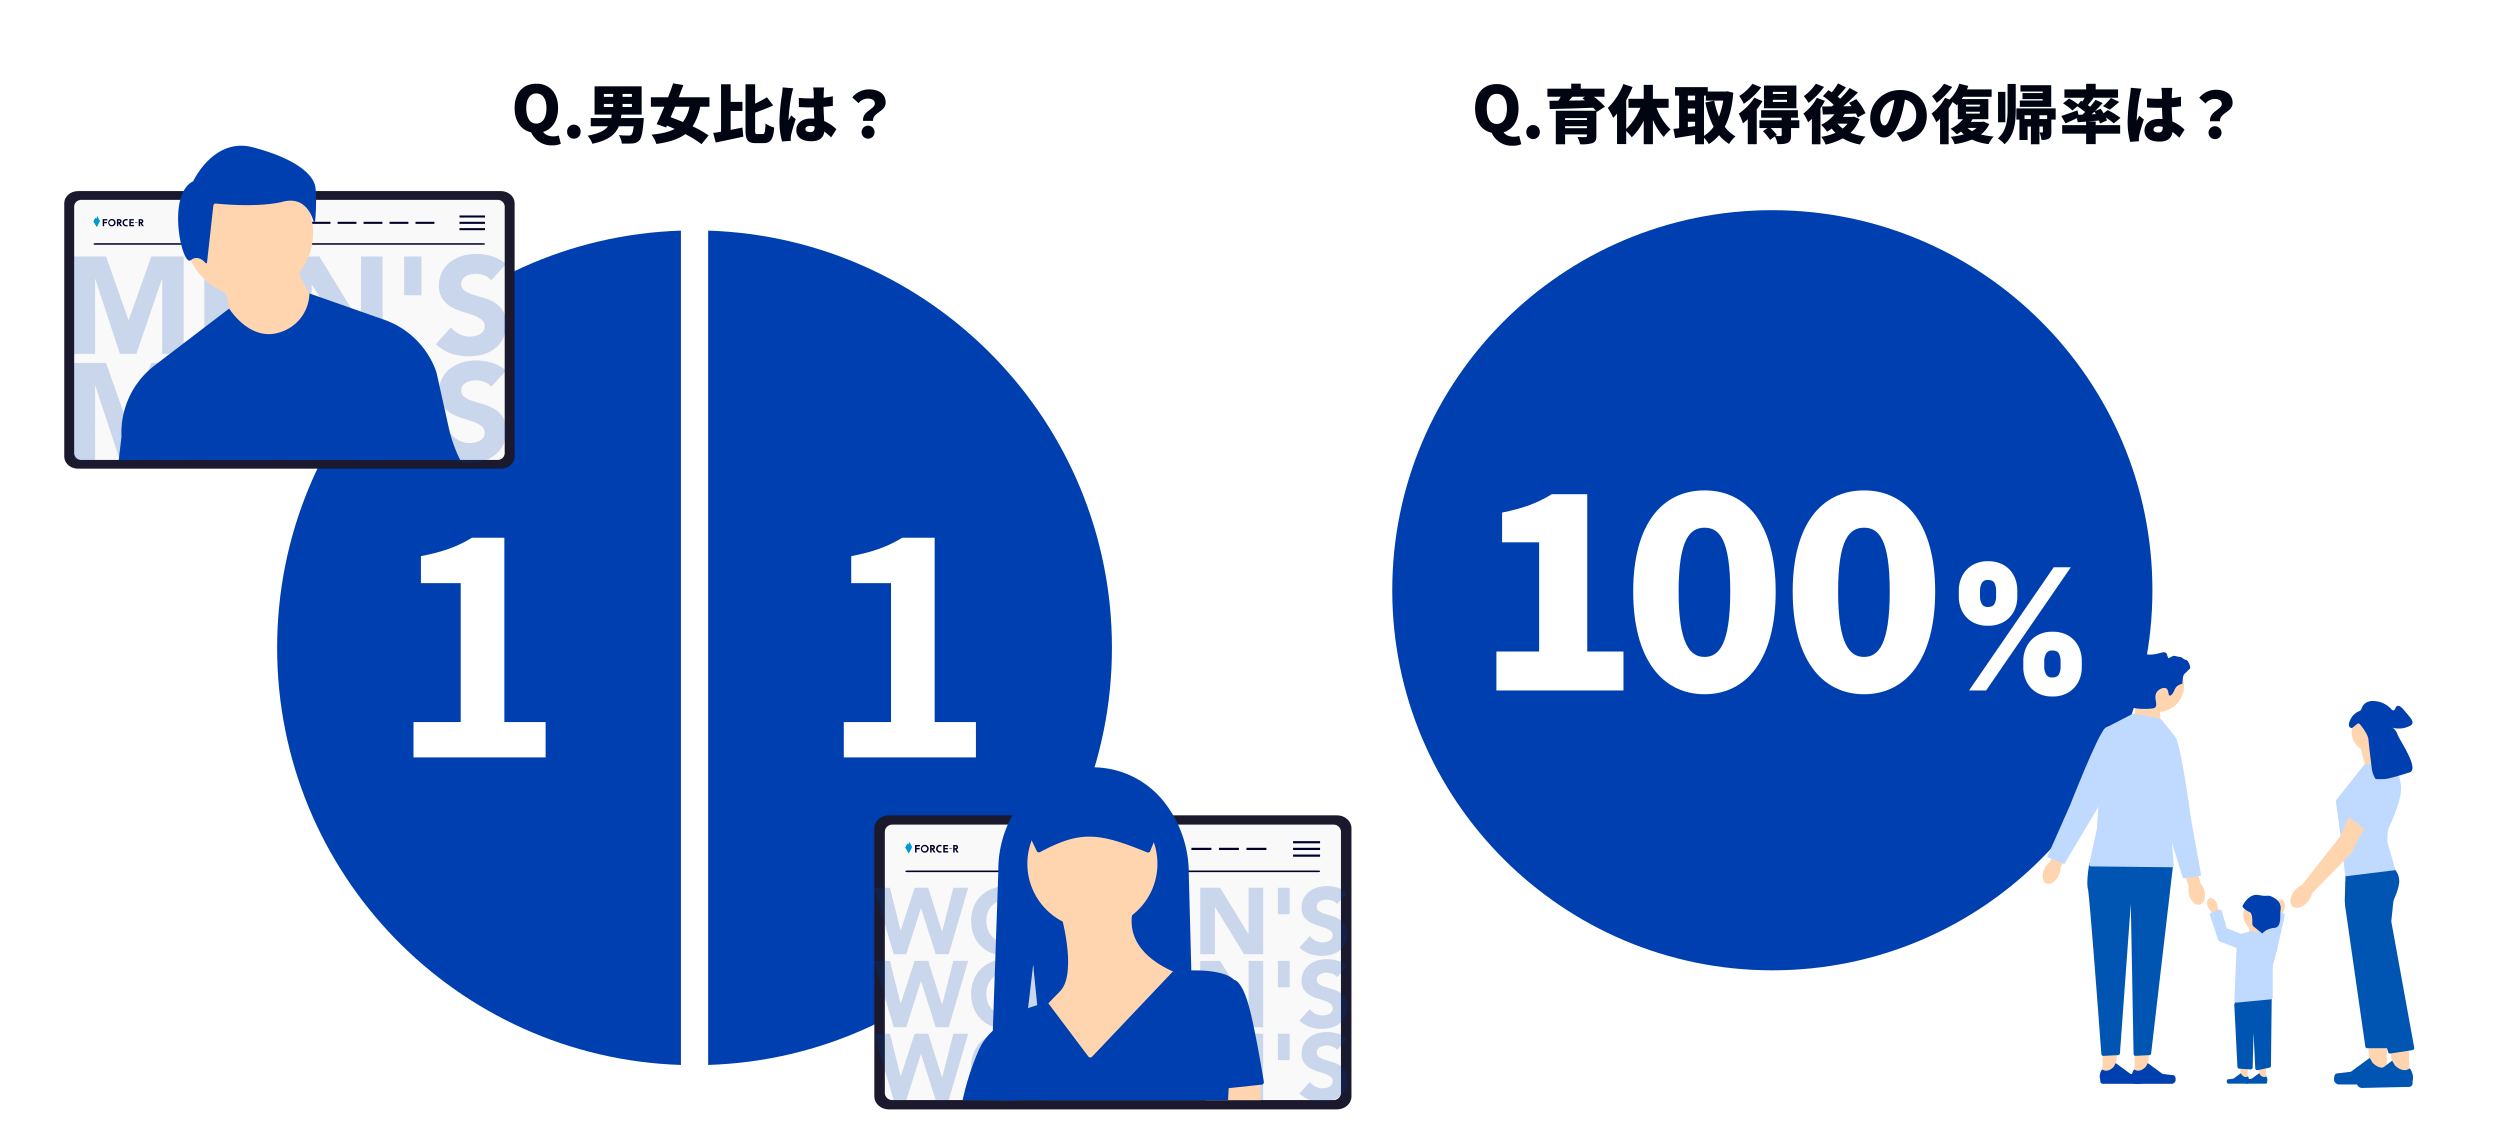 <svg xmlns="http://www.w3.org/2000/svg" xmlns:xlink="http://www.w3.org/1999/xlink" width="1290" height="590" viewBox="0 0 1290 590"><defs><clipPath id="a"><rect width="430.765" height="430.513" fill="none"/></clipPath><clipPath id="b"><rect width="191.458" height="32.004" transform="translate(0 0)" fill="none"/></clipPath><clipPath id="c"><rect width="392.241" height="392.241" fill="none"/></clipPath><clipPath id="d"><path d="M0,0H390.878V32.2H0Z" transform="translate(0 0)" fill="none"/></clipPath><clipPath id="e"><rect width="191.756" height="224.811" fill="none"/></clipPath><clipPath id="f"><rect width="246.351" height="176.514" fill="none"/></clipPath><clipPath id="h"><rect width="244.223" height="35.988" fill="none"/></clipPath><clipPath id="k"><rect width="232.389" height="166.645" fill="none"/></clipPath><clipPath id="m"><rect width="223.202" height="52.836" fill="none"/></clipPath></defs><g transform="translate(-315 -6854)"><rect width="1290" height="590" transform="translate(315 6854)" fill="#fff"/><g transform="translate(458 6973)"><g clip-path="url(#a)"><path d="M222.406,0V430.513c115.7-3.709,208.359-98.655,208.359-215.257S338.106,3.709,222.406,0" fill="#003faf"/><path d="M208.359,0C92.659,3.709,0,98.655,0,215.256S92.659,426.8,208.359,430.513Z" fill="#003faf"/><path d="M70.366,253.6H94.724V181.9H74.2V167.959c11.336-2.145,19.149-5.055,26.35-9.5h16.7V253.6h21.294v18.23H70.366Z" fill="#fff"/><path d="M292.4,253.6h24.358V181.9H296.233V167.959c11.336-2.145,19.149-5.055,26.35-9.5h16.7V253.6h21.294v18.23H292.4Z" fill="#fff"/></g></g><g transform="translate(580.542 6897)"><g clip-path="url(#b)"><path d="M8.545,25.3C3.352,24.148,0,19.645,0,12.743,0,4.723,4.536.188,11.208.188S22.415,4.757,22.415,12.743c0,6.508-2.99,10.879-7.69,12.326,1.117,1.676,3.319,2.3,5.292,2.3a8.5,8.5,0,0,0,2.76-.46l1.052,4.273a10.293,10.293,0,0,1-4.47.822A11.337,11.337,0,0,1,8.545,25.3m7.889-12.556c0-4.732-2.005-7.526-5.226-7.526S6.015,8.011,6.015,12.743c0,5.095,1.972,8.02,5.193,8.02s5.226-2.925,5.226-8.02" fill="#000511"/><path d="M27.089,24.914a3.486,3.486,0,1,1,6.968,0,3.488,3.488,0,1,1-6.968,0" fill="#000511"/><path d="M66.664,17.913s-.066,1.216-.132,1.807c-.492,5.917-1.15,8.678-2.268,9.828a5.308,5.308,0,0,1-3.648,1.479c-1.216.1-3.221.1-5.291.065a9.894,9.894,0,0,0-1.545-4.338c1.939.165,4.01.2,4.929.2a2.083,2.083,0,0,0,1.48-.361c.525-.427.953-1.808,1.249-4.438H53.78c-1.677,4.109-5.226,7.2-13.64,9.039a13.323,13.323,0,0,0-2.5-4.174c5.949-1.085,8.973-2.728,10.55-4.865H39.285V17.913H49.869c.1-.559.164-1.151.23-1.775H41.257V1.545H65.546V16.138H55.127c-.1.592-.165,1.183-.262,1.775ZM46.056,7h4.8V5.457h-4.8Zm0,5.226h4.8v-1.61h-4.8ZM60.517,5.456H55.686V7h4.831Zm0,5.16H55.686v1.61h4.831Z" fill="#000511"/><path d="M95.759,12.063a28.077,28.077,0,0,1-3.944,10.123,57.059,57.059,0,0,1,8.282,4.7l-3.648,4.5A55.236,55.236,0,0,0,88.035,26.2c-3.582,2.7-8.414,4.141-14.889,5.094a16.7,16.7,0,0,0-2.5-4.8c5.062-.526,8.94-1.348,11.931-2.958-1.315-.625-2.662-1.184-3.977-1.71l-.428.953-4.9-1.741c1.216-2.466,2.6-5.621,3.977-8.973H70.32V7.2h8.874c.953-2.465,1.841-4.93,2.6-7.2l5.258.921C86.326,2.926,85.5,5.062,84.682,7.2h15.843v4.865Zm-12.983,0c-.756,1.873-1.545,3.714-2.268,5.423,1.972.723,4.142,1.545,6.344,2.465a19.916,19.916,0,0,0,3.385-7.888Z" fill="#000511"/><path d="M111.477,24.026c2.005-.394,4.075-.822,6.08-1.216l.46,4.7c-4.864,1.085-10.155,2.17-14.231,3.024l-1.315-4.93c1.184-.164,2.564-.394,4.043-.657V.493h4.963V9.564h6.08v4.667h-6.08Zm16.5,2.169c1.085,0,1.282-1.118,1.512-5.456a14.235,14.235,0,0,0,4.47,2.071c-.46,5.751-1.709,8.052-5.489,8.052h-3.976c-4.175,0-5.358-1.578-5.358-6.869V.493H124.1v9.991a63.664,63.664,0,0,0,6.08-3.287l3.254,4.207c-2.925,1.348-6.277,2.63-9.334,3.715v8.907c0,1.939.1,2.169,1.183,2.169Z" fill="#000511"/><path d="M142.906,5.916a93.125,93.125,0,0,0-1.545,12.424,6.222,6.222,0,0,0,.032.755c.395-.953.822-1.577,1.249-2.563l2.4,1.939c-.986,2.958-1.971,6.278-2.366,8.184a9.994,9.994,0,0,0-.2,1.545c0,.361,0,.953.033,1.479l-4.5.329a38.291,38.291,0,0,1-1.347-10.551,101.806,101.806,0,0,1,1.281-13.64c.132-.986.329-2.5.362-3.714l5.488.46a32.027,32.027,0,0,0-.886,3.353m16.631-1.578c-.034.625-.067,1.709-.1,3.089a48.192,48.192,0,0,0,4.766-.755v4.962c-1.48.2-3.09.4-4.8.494.065,3.024.23,5.357.329,7.329a20.861,20.861,0,0,1,6.31,4.24l-2.7,4.174a44.019,44.019,0,0,0-3.518-2.991c-.426,3.09-2.464,5-6.77,5-4.634,0-7.69-1.972-7.69-5.686,0-3.681,3.023-6.048,7.625-6.048.558,0,1.117.034,1.643.066-.1-1.742-.2-3.747-.23-5.817-.624.033-1.249.033-1.841.033-1.972,0-3.944-.066-5.883-.2l-.033-4.733a57.1,57.1,0,0,0,5.884.3c.624,0,1.215,0,1.84-.032-.033-1.545-.033-2.762-.066-3.353a15.969,15.969,0,0,0-.263-2.268h5.687a21.556,21.556,0,0,0-.2,2.2M152.6,25.176c1.578,0,2.2-.854,2.2-2.662v-.23a8.28,8.28,0,0,0-2.2-.3c-1.545,0-2.563.592-2.563,1.644,0,1.149,1.15,1.544,2.563,1.544" fill="#000511"/><path d="M185.871,10.485c0-1.808-1.545-2.629-3.714-2.629a6.263,6.263,0,0,0-4.7,2.366l-3.221-2.958a11.11,11.11,0,0,1,8.612-4.141c4.831,0,8.611,2.136,8.611,6.836,0,4.733-6.8,5.062-6.508,9.4h-5.128c-.525-5,6.048-5.982,6.048-8.874m-6.836,14.659a3.353,3.353,0,0,1,6.705,0,3.353,3.353,0,1,1-6.705,0" fill="#000511"/></g></g><g transform="translate(1033.403 6962.448)"><g clip-path="url(#c)"><path d="M392.241,196.121c0,108.314-87.806,196.12-196.12,196.12S0,304.435,0,196.121,87.806,0,196.121,0s196.12,87.806,196.12,196.12" transform="translate(0 0)" fill="#003faf"/><path d="M59.023,242.131h22.04V185.774H61.953V170.429c11.16-2.232,18.413-5.022,25.667-9.485h18.274v81.187h18.693v20.088H59.023Z" transform="translate(-5.278 -14.393)" fill="#fff"/><path d="M136.54,210.971c0-34.6,14.787-52.172,36.827-52.172,21.9,0,36.688,17.716,36.688,52.172,0,34.6-14.787,53.009-36.688,53.009-22.04,0-36.827-18.414-36.827-53.009m50.079,0c0-27.342-5.86-32.922-13.252-32.922s-13.392,5.58-13.392,32.922,6,33.758,13.392,33.758,13.252-6.417,13.252-33.758" transform="translate(-12.211 -14.201)" fill="#fff"/><path d="M226.924,210.971c0-34.6,14.787-52.172,36.827-52.172,21.9,0,36.688,17.716,36.688,52.172,0,34.6-14.787,53.009-36.688,53.009-22.04,0-36.827-18.414-36.827-53.009m50.079,0c0-27.342-5.859-32.922-13.252-32.922s-13.392,5.58-13.392,32.922,6,33.758,13.392,33.758S277,238.312,277,210.971" transform="translate(-20.294 -14.201)" fill="#fff"/><path d="M321.065,217.319v-3.352a15.962,15.962,0,0,1,1.785-7.511,13.79,13.79,0,0,1,5.137-5.463,15.246,15.246,0,0,1,8.1-2.049,15.707,15.707,0,0,1,8.3,2.049,13.433,13.433,0,0,1,5.106,5.463,16.31,16.31,0,0,1,1.739,7.511v3.352a16.016,16.016,0,0,1-1.754,7.48,13.352,13.352,0,0,1-5.137,5.4,15.856,15.856,0,0,1-8.257,2.018,15.5,15.5,0,0,1-8.225-2.049,13.411,13.411,0,0,1-5.076-5.432,16.123,16.123,0,0,1-1.722-7.418m5.277,48.3,43.7-63.569h8.814l-43.7,63.569Zm5.649-51.649v3.352a7.57,7.57,0,0,0,.869,3.538,3.3,3.3,0,0,0,3.228,1.676q2.576,0,3.4-1.676a7.927,7.927,0,0,0,.822-3.538v-3.352a8.757,8.757,0,0,0-.776-3.6q-.776-1.739-3.446-1.738a3.241,3.241,0,0,0-3.274,1.785,8.437,8.437,0,0,0-.822,3.554M354.339,253.7v-3.353a16.065,16.065,0,0,1,1.754-7.449A13.79,13.79,0,0,1,361.2,237.4a15.2,15.2,0,0,1,8.163-2.079,15.706,15.706,0,0,1,8.3,2.048,13.427,13.427,0,0,1,5.106,5.463,16.309,16.309,0,0,1,1.739,7.511V253.7a16.076,16.076,0,0,1-1.754,7.449,13.715,13.715,0,0,1-5.137,5.493,15.477,15.477,0,0,1-8.256,2.081,15.31,15.31,0,0,1-8.225-2.081,13.554,13.554,0,0,1-5.076-5.493,16.3,16.3,0,0,1-1.723-7.449m10.8-3.353V253.7a7.56,7.56,0,0,0,.885,3.492,3.4,3.4,0,0,0,3.336,1.722q2.575,0,3.4-1.676a7.915,7.915,0,0,0,.822-3.538v-3.353a8.759,8.759,0,0,0-.775-3.6q-.776-1.739-3.446-1.738a3.389,3.389,0,0,0-3.336,1.738,7.832,7.832,0,0,0-.885,3.6" transform="translate(-28.713 -17.792)" fill="#fff"/></g></g><g transform="translate(1076.146 6897)"><g clip-path="url(#d)"><path d="M8.546,25.5C3.353,24.346,0,19.843,0,12.941,0,4.921,4.537.386,11.208.386S22.416,4.955,22.416,12.941c0,6.508-2.991,10.879-7.691,12.326,1.118,1.676,3.32,2.3,5.292,2.3a8.5,8.5,0,0,0,2.761-.46L23.83,31.38a10.3,10.3,0,0,1-4.47.822A11.337,11.337,0,0,1,8.546,25.5m7.889-12.556c0-4.732-2.006-7.526-5.227-7.526S6.015,8.209,6.015,12.941c0,5.095,1.973,8.02,5.193,8.02s5.227-2.925,5.227-8.02" fill="#000511"/><path d="M26.432,25.111a3.486,3.486,0,1,1,6.968,0,3.488,3.488,0,1,1-6.968,0" fill="#000511"/><path d="M62.785,14.724l-.2-.263V27.148c0,2.136-.526,3.123-2.071,3.714a19.956,19.956,0,0,1-6.31.592,15.941,15.941,0,0,0-1.413-3.78c1.413.1,3.648.1,4.141.066.591,0,.788-.165.788-.625V26.36H46.45v5.094h-4.8V14.132H62.325c-.4-.492-.888-.985-1.413-1.544-8.118.329-16.664.559-22.416.69l-.131-4.272,4.6-.034c.427-.69.822-1.38,1.216-2.07H37.313V2.76H49.6V.164h4.931v2.6H66.762V6.9H61.306a41.478,41.478,0,0,1,5.719,5.16ZM46.45,18.931H57.723v-.986H46.45Zm11.273,3.188H46.45v1.019H57.723ZM50.2,6.9c-.559.69-1.15,1.347-1.709,2,2.629-.033,5.423-.066,8.217-.132-.46-.361-.92-.723-1.348-1.052L56.738,6.9Z" fill="#000511"/><path d="M93.623,12.621a29.781,29.781,0,0,0,7.3,11.208,16.532,16.532,0,0,0-3.55,3.845,30.711,30.711,0,0,1-5.62-8.808V31.421H87.017V19.293a32.809,32.809,0,0,1-6.147,8.546,23.365,23.365,0,0,0-2.892-3.221v6.737H73.245V15.612a26.608,26.608,0,0,1-2.005,2.2,35.506,35.506,0,0,0-2.761-5.127A33.547,33.547,0,0,0,76.5.361l4.766,1.545a53.7,53.7,0,0,1-3.287,6.8V23.533a31.421,31.421,0,0,0,7.33-10.912H79.129V7.987h7.888V.788H91.75v7.2h8.118v4.634Z" fill="#000511"/><path d="M133.236,4.865c-.592,7.3-2.038,13.048-4.4,17.551a17.577,17.577,0,0,0,5.521,4.93,18.1,18.1,0,0,0-3.287,3.944,21.352,21.352,0,0,1-5.16-4.536,22.389,22.389,0,0,1-5.324,4.6,19.972,19.972,0,0,0-2.465-3.287v3.386h-4.6V26.59c-3.615.625-7.329,1.183-10.287,1.677l-.887-4.767c.887-.1,1.873-.2,2.924-.328V6.344h-2.1v-4.4h16.894v2.3h9.236l.821-.131ZM109.8,8.776h3.714V6.344H109.8Zm0,6.836h3.714v-2.6H109.8Zm3.713,6.508V19.853H109.8v2.76Zm4.6,4.963a17.118,17.118,0,0,0,4.963-4.667,48.158,48.158,0,0,1-4.24-12.555l4.568-.888a40.2,40.2,0,0,0,2.433,8.25,40.436,40.436,0,0,0,2.2-8.315H119.07V6.344h-.953Z" fill="#000511"/><path d="M148.3,9.2a41.046,41.046,0,0,1-2.958,4.207V31.421H140.7V18.5a28.3,28.3,0,0,1-2.465,2.136,33.908,33.908,0,0,0-2.169-4.995,30.9,30.9,0,0,0,8.052-8.217Zm-.657-7.131a36.882,36.882,0,0,1-9.006,8.512A31.607,31.607,0,0,0,136.3,6.508,23.741,23.741,0,0,0,143.1.23Zm19.654,21h-4.273v3.779c0,2.071-.361,3.189-1.775,3.846-1.38.657-3.057.69-5.192.69a16.506,16.506,0,0,0-1.348-4.01l-2.531,1.775a27.66,27.66,0,0,0-3.649-4.47l2.4-1.61h-4.207v-4.01h11.47V17.748H147.606V13.87h18.965v3.878h-3.55v1.315h4.273Zm-1.512-10.189H149.053V1.118h16.729Zm-7.593,10.189H152.5a27.8,27.8,0,0,1,3.221,3.582l-.723.526c1.019.033,2.234.033,2.6.033.461-.033.591-.132.591-.493ZM160.95,4.4h-7.3V5.456h7.3Zm0,4.109h-7.3V9.6h7.3Z" fill="#000511"/><path d="M180.514,9.038a39.246,39.246,0,0,1-2.3,3.846v18.57h-4.435V18.307a23.686,23.686,0,0,1-1.94,1.775,32.009,32.009,0,0,0-2.431-4.5,24.718,24.718,0,0,0,6.933-8.086Zm-.461-7.165A41.924,41.924,0,0,1,172.1,10.09a36.973,36.973,0,0,0-2.465-3.484A26.6,26.6,0,0,0,175.846.2Zm18.34,16.565a18.026,18.026,0,0,1-4.7,7.1,31.932,31.932,0,0,0,7.758,1.939,18.031,18.031,0,0,0-2.827,4.076,26.176,26.176,0,0,1-8.873-3.156,32.579,32.579,0,0,1-8.875,3.221,15.487,15.487,0,0,0-2.235-4.01,28.645,28.645,0,0,0,7.3-2.1A20.565,20.565,0,0,1,184,23.336a21.838,21.838,0,0,1-2.367,1.61,25.552,25.552,0,0,0-3.056-3.55,19.631,19.631,0,0,0,6.869-5.456l-6.015.165-.362-4.175c1.478,0,3.155,0,5.028-.032.328-.263.625-.526.953-.822a35.556,35.556,0,0,0-5.554-4.47l2.827-3.09c.558.33,1.149.724,1.742,1.118A32.856,32.856,0,0,0,187.286,0l4.107,2.136c-1.414,1.644-2.957,3.385-4.273,4.733a14.211,14.211,0,0,1,1.25,1.085A52.238,52.238,0,0,0,193.3,2.4l4.241,2.334c-2.3,2.366-4.964,4.9-7.561,7.1l4.24-.033c-.427-.591-.821-1.15-1.248-1.676l3.681-2.005a29.514,29.514,0,0,1,4.8,7.264l-4.01,2.235a13.241,13.241,0,0,0-.921-2.038l-5.752.2a15.088,15.088,0,0,1-.985,1.545h4.9l.756-.164Zm-11.372,2.367a14.022,14.022,0,0,0,2.663,2.531,14.192,14.192,0,0,0,2.53-2.531Z" fill="#000511"/><path d="M220.456,30.14l-3.024-4.733a24.914,24.914,0,0,0,3.22-.592c4.175-1.019,6.97-3.944,6.97-8.282,0-4.24-2.073-7.264-5.851-8.151a65.763,65.763,0,0,1-1.94,8.578c-1.94,6.574-4.9,10.978-8.776,10.978-4.075,0-7.164-4.4-7.164-10.025,0-7.822,6.737-14.461,15.513-14.461,8.381,0,13.673,5.784,13.673,13.245,0,6.935-4.076,12-12.621,13.443m-9.268-8.414c1.313,0,2.3-2,3.483-5.818a48.619,48.619,0,0,0,1.677-7.4,9.8,9.8,0,0,0-7.3,8.874c0,2.86.987,4.339,2.137,4.339" fill="#000511"/><path d="M265.327,21.068a14.97,14.97,0,0,1-4.339,5.324,40.916,40.916,0,0,0,6.607,1.052,16.764,16.764,0,0,0-2.662,3.911,28.175,28.175,0,0,1-8.545-2.333,37.894,37.894,0,0,1-8.941,2.366,14.6,14.6,0,0,0-2.005-3.813,36.626,36.626,0,0,0,6.739-1.249,15.058,15.058,0,0,1-1.447-1.445,24.625,24.625,0,0,1-2.136,1.445,30.868,30.868,0,0,0-3.254-2.892,19.033,19.033,0,0,0,6.409-4.93h-2.662V10.715c-.2.2-.361.394-.559.591a22.361,22.361,0,0,0-2.2-1.643,36.877,36.877,0,0,1-1.972,3.22V31.454h-4.437V18.307a23.839,23.839,0,0,1-1.939,1.775,31.915,31.915,0,0,0-2.432-4.5,24.733,24.733,0,0,0,6.934-8.086l2.3.855A18.533,18.533,0,0,0,249.814.2l4.668,1.117c-.2.592-.428,1.216-.691,1.808h12.752V6.935H251.852c-.231.394-.494.788-.756,1.183h13.738V18.5h-8.118c-.3.46-.592.92-.953,1.38h5.949l.756-.164ZM246.2,1.873a41.928,41.928,0,0,1-7.954,8.217,36.79,36.79,0,0,0-2.465-3.484A26.6,26.6,0,0,0,241.991.2Zm7.1,10.091h7.132v-.953H253.3Zm0,3.647h7.132v-.953H253.3Zm.789,7.4a12.265,12.265,0,0,0,2.333,1.643,12.538,12.538,0,0,0,2.367-1.643Z" fill="#000511"/><path d="M274.768.3h4.207V13.443c0,6.639-.624,13.377-5.785,17.978a16.884,16.884,0,0,0-3.451-3.024c4.5-3.911,5.029-9.367,5.029-14.954Zm-1.151,19.786h-3.779V4.4h3.779ZM299.583,18.7h-2.235v6.41c0,1.741-.2,2.793-1.283,3.418a7.169,7.169,0,0,1-3.812.657,14.161,14.161,0,0,0-1.019-3.845c.526.032,1.184.032,1.413.032s.33-.1.33-.361V22.284H291.2v9.17h-4.4v-9.17h-1.709v6.968h-4.207V18.7H279.3V12.917h20.279Zm-2.3-6.54h-16.2V8.874h11.8V8.151H282.459V5.029h10.419V4.24H281.407V.953h15.875ZM286.8,16.467h-3.286v1.972H286.8Zm8.382,0H291.2v1.972h3.978Z" fill="#000511"/><path d="M320.231,21.561h12.621v4.4H320.231v5.423H315.3V25.966H302.943v-4.4H315.3V19.754l-4.371.328-.362-2.136c-2.005.986-4.109,1.939-5.883,2.728l-2.236-3.845c2.1-.625,5.292-1.775,8.349-2.893l.559,2.3,2.038-.066c.46-.427.92-.887,1.413-1.38-1.216-.954-2.761-2.071-4.043-2.925L308.2,14a27.593,27.593,0,0,0-4.831-3.649l3.156-2.53a33.1,33.1,0,0,1,4.633,3.024l1.512-1.874.691.427c.427-.657.789-1.314,1.15-1.971H304.093V3.123H315.3V.23h4.93V3.123h11.537V7.429H318.555l.559.2c-.987,1.249-2.005,2.532-2.925,3.616.426.263.788.559,1.15.822a44.776,44.776,0,0,0,2.793-3.55l3.682,1.644c-1.216,1.38-2.564,2.793-3.945,4.173l2.926-1.215c.492.722,1.052,1.511,1.512,2.333l2.136-1.676a44.222,44.222,0,0,1,6.574,4.076l-3.451,2.826a28.593,28.593,0,0,0-4.076-2.991,12.183,12.183,0,0,1,.559,1.479l-3.583,1.578a14.546,14.546,0,0,0-.526-1.545c-2.005.164-4.01.329-5.916.493h4.207Zm.066-5.686a10.971,10.971,0,0,0-.756-1.216c-.461.427-.921.888-1.381,1.315Zm3.714-4.108a27.069,27.069,0,0,0,4.043-4.207l4.306,2a54.282,54.282,0,0,1-4.866,4.01Z" fill="#000511"/><path d="M342.949,6.114a93.487,93.487,0,0,0-1.543,12.424,6.228,6.228,0,0,0,.032.755c.4-.953.822-1.577,1.249-2.563l2.4,1.939c-.986,2.958-1.971,6.278-2.366,8.184a10,10,0,0,0-.2,1.545c0,.361,0,.953.033,1.479l-4.5.329a38.291,38.291,0,0,1-1.347-10.551,101.806,101.806,0,0,1,1.281-13.64c.131-.986.329-2.5.362-3.714l5.488.46a32.563,32.563,0,0,0-.888,3.353m16.633-1.578c-.034.625-.068,1.709-.1,3.089a48.238,48.238,0,0,0,4.766-.755v4.962c-1.481.2-3.09.4-4.8.494.065,3.024.231,5.357.328,7.329a20.823,20.823,0,0,1,6.31,4.24l-2.694,4.174a43.843,43.843,0,0,0-3.517-2.991c-.427,3.09-2.465,5-6.771,5-4.634,0-7.69-1.972-7.69-5.686,0-3.681,3.024-6.048,7.625-6.048.559,0,1.118.034,1.644.066-.1-1.742-.2-3.747-.23-5.817-.625.033-1.25.033-1.841.033-1.972,0-3.944-.066-5.883-.2L346.7,7.691a57.1,57.1,0,0,0,5.884.3c.623,0,1.215,0,1.84-.032-.033-1.545-.033-2.762-.066-3.353a15.971,15.971,0,0,0-.263-2.268h5.685a21.862,21.862,0,0,0-.2,2.2m-6.936,20.838c1.578,0,2.2-.854,2.2-2.662v-.23a8.279,8.279,0,0,0-2.2-.3c-1.546,0-2.563.592-2.563,1.644,0,1.149,1.15,1.544,2.563,1.544" fill="#000511"/><path d="M385.29,10.682c0-1.808-1.545-2.629-3.714-2.629a6.263,6.263,0,0,0-4.7,2.366l-3.221-2.958a11.112,11.112,0,0,1,8.612-4.141c4.831,0,8.611,2.136,8.611,6.836,0,4.733-6.8,5.062-6.508,9.4h-5.128c-.525-5,6.048-5.982,6.048-8.874m-6.836,14.659a3.353,3.353,0,0,1,6.7,0,3.352,3.352,0,1,1-6.7,0" fill="#000511"/></g></g><g transform="translate(1369 7190.568)"><path d="M105.789,220.748h-3.1l-1.475-11.964h4.578Z" fill="#ffd5b0"/><g clip-path="url(#e)"><path d="M95.163,220.677h0a2.656,2.656,0,0,0-.148.877,1.053,1.053,0,0,0,1.053,1.052h9.6a.717.717,0,0,0,.718-.718v-.4a3.066,3.066,0,0,0-.5-2.683s-1.216,1.16-3.032-.657l-.536-.97-3.878,2.836-2.15.265C95.822,220.336,95.4,220.27,95.163,220.677Z" fill="#0055b2"/><path d="M115.242,220.748h-3.1l-1.475-11.964h4.578Z" fill="#ffd5b0"/><path d="M104.615,220.677h0a2.656,2.656,0,0,0-.148.877,1.053,1.053,0,0,0,1.053,1.052h9.605a.717.717,0,0,0,.718-.718v-.4a3.066,3.066,0,0,0-.5-2.683s-1.216,1.16-3.032-.657l-.536-.97-3.878,2.836-2.15.265C105.274,220.336,104.857,220.27,104.615,220.677Z" fill="#0055b2"/><path d="M102.206,169.084,98.9,181.9l1.609,32.012a1,1,0,0,0,.932.947l5.871.393a1,1,0,0,0,1.066-.973l.447-17.9.888,18.327a1,1,0,0,0,1.2.93l6.1-1.269a1,1,0,0,0,.8-.968l.464-42.086Z" fill="#0055b2"/><path d="M120.087,131.03c.391-2.12,1.8-3.637,3.151-3.388s2.126,2.169,1.735,4.29a5.39,5.39,0,0,1-1.009,2.339l-1.77,8.964-4.188-.921,2.189-8.738a5.39,5.39,0,0,1-.108-2.546" fill="#ffd5b0"/><path d="M109.629,163.492a.992.992,0,0,0,.428,1.137c1.621.995,5.843,3.263,7.3.923,1.61-2.583,6.482-24.621,7.585-29.673a.994.994,0,0,0-.822-1.194l-4.678-.737a1,1,0,0,0-1.113.7Z" fill="#c0daff"/><path d="M117.33,146.4l-5.671-8.507-5.672,2.363,1.418,7.562Z" fill="#ffd5b0"/><path d="M115.4,144.438l-7.979-.38a2.978,2.978,0,0,0-.967.112l-4.057,1.159a3,3,0,0,0-2.174,2.763l-1.283,31.663a1,1,0,0,0,1.094,1.036l17.8-1.7a1,1,0,0,0,.906-1V161.006a3,3,0,0,1,.126-.863l2.286-7.61a3,3,0,0,0-.432-2.606l-3.025-4.236a3,3,0,0,0-2.3-1.253" fill="#c0daff"/><path d="M48.473,17.023,47.4,33.644,60.933,36.75,59.99,23.311Z" fill="#ffd5b0"/><path d="M30.9,219.018H37l2.9-23.534h-9Z" fill="#ffd5b0"/><path d="M51.805,218.879h0a5.24,5.24,0,0,1,.29,1.725,2.071,2.071,0,0,1-2.071,2.071H31.129a1.413,1.413,0,0,1-1.413-1.413v-.787a6.037,6.037,0,0,1,.99-5.278s2.391,2.281,5.966-1.293l1.054-1.909,7.629,5.58,4.229.52C50.509,218.209,51.329,218.078,51.805,218.879Z" fill="#003faf"/><path d="M47.443,219.018h6.1l2.9-23.534H47.442Z" fill="#ffd5b0"/><path d="M68.347,218.879h0a5.24,5.24,0,0,1,.29,1.725,2.071,2.071,0,0,1-2.071,2.071h-18.9a1.413,1.413,0,0,1-1.413-1.413v-.787a6.037,6.037,0,0,1,.99-5.278s2.391,2.281,5.966-1.293l1.054-1.909,7.629,5.58,4.229.52C67.051,218.209,67.871,218.078,68.347,218.879Z" fill="#003faf"/><path d="M24.134,108.734s-1.727,9.536-.782,13.317c.885,3.539,6.26,76.031,6.944,85.291a1,1,0,0,0,1.047.921l7.594-.379a1,1,0,0,0,.947-.927l5.608-77.1,1.439,77.42a1,1,0,0,0,1.053.98l7.063-.373a1,1,0,0,0,.94-.883l11.245-96.522Z" fill="#0055b2"/><path d="M75.53,125.028c.894,3.426,3.386,5.741,5.566,5.172s3.222-3.807,2.327-7.234a8.851,8.851,0,0,0-1.932-3.711l-3.97-14.467L70.772,106.8l4.63,14.048a8.865,8.865,0,0,0,.128,4.184" fill="#ffd5b0"/><path d="M59.469,3.806a13.5,13.5,0,1,0,13.5,13.505,13.505,13.505,0,0,0-13.5-13.505" fill="#ffd5b0"/><path d="M60.016,34.172,47.938,31.756a3,3,0,0,0-1.962.275L32.823,38.807a3,3,0,0,0-1.62,2.474L28.019,90.873a2.968,2.968,0,0,1-.064.451l-3.941,17.954a1,1,0,0,0,.966,1.214l41.637.448a1,1,0,0,0,1.008-1.073l-1.8-24.7a3.157,3.157,0,0,1,0-.424l2.741-39.739a3,3,0,0,0-.65-2.081L61.77,35.24a2.994,2.994,0,0,0-1.754-1.068" fill="#c0daff"/><path d="M58.219,42.017s7.562-2.363,10.4,1.891,8.034,42.536,8.034,42.536l5.2,28.83L72.4,116.691,56.8,66.121l1.418-24.1" fill="#c0daff"/><path d="M.939,111.7c-1.541,3.187-1.145,6.566.884,7.546s4.921-.809,6.463-4a8.846,8.846,0,0,0,.934-4.078L15.578,97.58,9.139,94.733l-5.584,13.7A8.85,8.85,0,0,0,.939,111.7Z" fill="#ffd5b0"/><path d="M42.557,40.075s-6.791-4.08-10.55-.616S14.165,78.9,14.165,78.9L2.313,105.69l8.85,3.607L38.25,63.833Z" fill="#c0daff"/><path d="M89.857,129.532c-.843-1.984-2.551-3.157-3.814-2.62s-1.6,2.58-.758,4.565a5.408,5.408,0,0,0,1.495,2.064l3.68,8.362,3.887-1.811-4.04-8.051A5.405,5.405,0,0,0,89.857,129.532Z" fill="#ffd5b0"/><path d="M112.194,126.786a8.693,8.693,0,1,0,8.693,8.693,8.693,8.693,0,0,0-8.693-8.693" fill="#ffd5b0"/><path d="M102.864,145.452l-7.407-2.88a1,1,0,0,1-.6-.658l-2.4-8.4a1,1,0,0,0-1.321-.659l-4.232,1.628a1,1,0,0,0-.589,1.249l4.274,12.823a1,1,0,0,0,.592.618l10.962,4.188a1,1,0,0,0,1.357-.934v-6.047a1,1,0,0,0-.638-.932" fill="#c0daff"/><path d="M113.337,145.144l-4.4-3.581a2.008,2.008,0,0,1-.737-1.616c.052-1.8-.017-5.484-1.42-5.912a9.211,9.211,0,0,1-3.32-2.316.986.986,0,0,1-.163-1.166c.923-1.7,3.785-6.127,8.19-5.269,5.43,1.058,4.191-.551,7.538,1.221s4.131,4.137,3.724,6.649.8,8.755-3.249,9.076A9.244,9.244,0,0,0,113.337,145.144Z" fill="#003faf"/><path d="M76.132,8.3c.042-2.388-1.668-4.567-2.264-4.4S71.694,2.347,70.92,2.438c-.528.061-2.768-.707-3.345-.587-.63.131-2.639,1.393-2.747,1.15C64.082,1.312,64.222.816,63.667.36,62.683-.448,61.239.285,58.921.8c-4.767,1.063-5.736-.46-8.121.816-1.2.644-2.132,2.2-3.937,5.272-2.524,4.3-3.787,6.454-3.606,8.831.184,2.425,1.346,2.177,2.148,5.724.893,3.948-.181,5.872,1.255,7.063,1.11.921,10.311.992,11.34.024,1.762-1.658-.992-5.1.879-7.92,1.148-1.733,3.661-2.664,4.9-1.952,1.4.805.884,3.539,1.841,3.718.82.153,1.852-1.73,2.024-2.043a6.378,6.378,0,0,0,.381-.824,4.8,4.8,0,0,1,3.791-3.144l.242-.033c.258-4.407.972-5,.972-5" fill="#003faf"/><path d="M163.844,48.776,167.26,61.8l13.025-2.562s-5.124-9.395-3.843-13.666Z" fill="#ffd5b0"/><path d="M177.594,218.318h-7.843l-3.732-30.253H177.6Z" fill="#ffd5b0"/><path d="M150.721,218.141h0a6.74,6.74,0,0,0-.373,2.217,2.662,2.662,0,0,0,2.662,2.662H177.3a1.816,1.816,0,0,0,1.816-1.816v-1.011s1.2-3.04-1.272-6.786c0,0-3.075,2.934-7.669-1.661l-1.355-2.454-9.807,7.172-5.436.669C152.387,217.28,151.333,217.111,150.721,218.141Z" fill="#0055b2"/><path d="M156.1,131.03l10.4,72.423a1,1,0,0,0,.989.858h11.65a1,1,0,0,0,1-1.043l-1.758-40.94-.949-22.074,2.752-10.508a46.859,46.859,0,0,0,2.312-5.166c1.191-3.195,2.132-7.025.735-8.842-.514-.669-1.85-1.165-3.667-1.534a37.793,37.793,0,0,0-3.8-.54,169.65,169.65,0,0,0-19.425-.3l-.29,9.569-.161,5.343Z" fill="#0055b2"/><path d="M189.315,219.568l-7.842.172-4.4-30.164,11.574-.254Z" fill="#ffd5b0"/><path d="M162.445,219.983h0a6.728,6.728,0,0,0-.324,2.225,2.662,2.662,0,0,0,2.72,2.6l24.284-.536a1.816,1.816,0,0,0,1.776-1.856l-.022-1.011s1.134-3.065-1.422-6.756c0,0-3.009,3-7.7-1.491l-1.409-2.424-9.646,7.387-5.42.789C164.092,219.085,163.034,218.939,162.445,219.983Z" fill="#0055b2"/><path d="M179.9,138.868l1.192-11.359s.388-1.129.833-2.782A43.309,43.309,0,0,0,183,119.635c.068.305.173.477.382.428.641-.151.813-1.9.385-3.908a7.726,7.726,0,0,0-1.146-2.88,3.085,3.085,0,0,0-.551-.81,4.854,4.854,0,0,0-2.759-.944c-5.456-.648-16.693,1.207-21.693,2.118l-1.265,5.232.778,13.426,8.085,28.3,13.059,45.721a1,1,0,0,0,1.1.738l11.527-1.782a1.047,1.047,0,0,0,.837-1.239Z" fill="#0055b2"/><path d="M177.844,95.976a42.685,42.685,0,0,1,.574-4.9c1.651-3.659,6.565-14.267,6.565-20.735A24.958,24.958,0,0,0,180.5,56.889L165.98,57.957,151.762,75.883a1.946,1.946,0,0,0-.4,1.472L153.891,95.9l2.267,19.707,25.908-3.2s-2.49-8.943-3.888-13.177a19.27,19.27,0,0,1-.334-3.259" fill="#c0daff"/><path d="M169.417,31.386a9.925,9.925,0,1,0,9.925,9.925,9.926,9.926,0,0,0-9.925-9.925" fill="#ffd5b0"/><path d="M169.881,60.286s-1.485-11.751-1.748-15.168c-.2-2.639-3.128-6.423-4.448-8.009a1,1,0,0,0-1.394-.134l-2.662,2.151s-2.892,0-.92-4.207a8.8,8.8,0,0,1,4.707-4.569,1.883,1.883,0,0,0,1.13-1.2c.454-1.54,1.984-4.439,7.044-3.952a13.014,13.014,0,0,1,8.589,4.452.978.978,0,0,0,1.66-.325c.517-1.545,1.7-2.914,4.34.211,4.337,5.125,6.835,7.228,2.234,8.938a12.149,12.149,0,0,1-8.017.394s1.646.629,2.737,3.483a11.765,11.765,0,0,0,.56,1.295c2.316,4.371,10.476,16.866,5.64,18.354-5.126,1.577-16.56,5.39-17.875,2.892a14.958,14.958,0,0,1-1.577-4.6" fill="#003faf"/><path d="M128.968,131.184c-1.894-1.573-1.426-5.262,1.047-8.239a9.682,9.682,0,0,1,3.633-2.779l1.443-1.695L153.716,94.73S163.943,71.181,167,68.621a7.256,7.256,0,0,1,6.686-1.271l2.854,3.471-17.327,32.9L141.35,122l-2.41,2.556a9.687,9.687,0,0,1-2.065,4.082C134.4,131.62,130.862,132.757,128.968,131.184Z" fill="#ffd5b0"/><path d="M177.621,65.525s-4.559,23.66-9.748,27.148l-10.338-8.061s-.9-.039.779-1.941,1.253-5.987,1.253-5.987-.758.98.891-.38.113-10.721.113-10.721Z" fill="#c0daff"/></g></g><g transform="translate(766 7249.94)"><g clip-path="url(#f)"><g clip-path="url(#f)"><path d="M.362,65.855V204.308c0,3.674,3.358,6.652,7.5,6.654h231.2c4.14,0,7.5-2.98,7.5-6.654V65.855c-.01-3.67-3.363-6.642-7.5-6.647H7.86c-4.136,0-7.488,2.977-7.5,6.647" transform="translate(-0.211 -34.449)" fill="#1a192d"/><path d="M13.333,74.265V209.287a3.809,3.809,0,0,0,4.007,3.557H244.686a3.809,3.809,0,0,0,4.007-3.557V74.265a3.809,3.809,0,0,0-4.007-3.564H17.34a3.81,3.81,0,0,0-4.007,3.564" transform="translate(-7.757 -41.135)" fill="#f9f9f9"/><g transform="translate(0 98.986)" opacity="0.19"><g clip-path="url(#h)"><path d="M0,238.79H8.223l5.466,21.961h.1l7.159-21.961h7.014l7.111,22.541h.1l5.756-22.541h7.643L38.552,273.037H31.828l-7.546-23.7h-.1l-7.546,23.7H10.158Z" transform="translate(0 -237.919)" fill="#003faf"/><path d="M119.836,254.7a19.331,19.331,0,0,1,1.379-7.449,16.328,16.328,0,0,1,3.846-5.684,16.942,16.942,0,0,1,5.853-3.6,22.4,22.4,0,0,1,14.8,0,16.949,16.949,0,0,1,5.853,3.6,16.338,16.338,0,0,1,3.845,5.684,20.811,20.811,0,0,1,0,14.9,16.33,16.33,0,0,1-3.845,5.684,16.924,16.924,0,0,1-5.853,3.6,22.4,22.4,0,0,1-14.8,0,16.916,16.916,0,0,1-5.853-3.6,16.319,16.319,0,0,1-3.846-5.684,19.327,19.327,0,0,1-1.379-7.449m7.836,0a12.542,12.542,0,0,0,.75,4.426,10.115,10.115,0,0,0,2.152,3.483,9.811,9.811,0,0,0,3.362,2.3,12.06,12.06,0,0,0,8.755,0,9.815,9.815,0,0,0,3.362-2.3,10.154,10.154,0,0,0,2.153-3.483,13.367,13.367,0,0,0,0-8.828,10.113,10.113,0,0,0-2.153-3.507,9.839,9.839,0,0,0-3.362-2.3,12.066,12.066,0,0,0-8.755,0,9.835,9.835,0,0,0-3.362,2.3,10.074,10.074,0,0,0-2.152,3.507,12.6,12.6,0,0,0-.75,4.4" transform="translate(-69.723 -236.708)" fill="#003faf"/><path d="M220.468,238.79h11.416l7.884,22.347h.1L247.8,238.79h11.367v34.247h-7.546V246.771h-.1l-9,26.266h-5.756l-8.658-26.266h-.1v26.266h-7.546Z" transform="translate(-128.273 -237.919)" fill="#003faf"/><path d="M330.354,238.79h23.267v6.966H337.9v6.385h14.85v6.965H337.9v6.966h16.591v6.966H330.354Z" transform="translate(-192.208 -237.919)" fill="#003faf"/><path d="M402.532,238.79h10.255l14.56,23.8h.1v-23.8h7.546v34.247h-9.868l-14.947-24.379h-.1v24.379h-7.546Z" transform="translate(-234.202 -237.919)" fill="#003faf"/><rect width="6.095" height="13.641" transform="translate(208.381 0.871)" fill="#003faf"/><path d="M544.4,245.946a5.372,5.372,0,0,0-2.491-1.717,8.939,8.939,0,0,0-2.975-.557,7.853,7.853,0,0,0-1.693.193,6.521,6.521,0,0,0-1.645.605,3.583,3.583,0,0,0-1.257,1.088,2.758,2.758,0,0,0-.484,1.645,2.726,2.726,0,0,0,1.161,2.37,10.961,10.961,0,0,0,2.926,1.4q1.765.581,3.8,1.161a15.655,15.655,0,0,1,3.8,1.644,9.009,9.009,0,0,1,2.926,2.854,8.7,8.7,0,0,1,1.161,4.789,11.012,11.012,0,0,1-1.064,4.982,10.1,10.1,0,0,1-2.878,3.531,12.235,12.235,0,0,1-4.208,2.08,19.3,19.3,0,0,1-11.246-.339,15.5,15.5,0,0,1-5.32-3.289l5.369-5.9a7.821,7.821,0,0,0,2.926,2.394,8.221,8.221,0,0,0,5.514.629,6.1,6.1,0,0,0,1.693-.653,3.661,3.661,0,0,0,1.209-1.113,2.774,2.774,0,0,0,.459-1.6,2.9,2.9,0,0,0-1.185-2.443,10.938,10.938,0,0,0-2.974-1.523q-1.79-.629-3.87-1.258a17.339,17.339,0,0,1-3.87-1.693,9.322,9.322,0,0,1-2.974-2.805,8.02,8.02,0,0,1-1.185-4.6A10.29,10.29,0,0,1,527.11,243a10.513,10.513,0,0,1,2.9-3.483,12.62,12.62,0,0,1,4.184-2.1,17.141,17.141,0,0,1,4.886-.7,19.226,19.226,0,0,1,5.611.823,12.96,12.96,0,0,1,4.886,2.757Z" transform="translate(-305.404 -236.707)" fill="#003faf"/></g></g><g transform="translate(0 61.301)" opacity="0.19"><g clip-path="url(#h)"><path d="M0,148.674H8.223l5.466,21.961h.1l7.159-21.961h7.014l7.111,22.541h.1l5.756-22.541h7.643L38.552,182.921H31.828l-7.546-23.7h-.1l-7.546,23.7H10.158Z" transform="translate(0 -147.803)" fill="#003faf"/><path d="M119.836,164.586a19.331,19.331,0,0,1,1.379-7.449,16.327,16.327,0,0,1,3.846-5.684,16.942,16.942,0,0,1,5.853-3.6,22.4,22.4,0,0,1,14.8,0,16.949,16.949,0,0,1,5.853,3.6,16.338,16.338,0,0,1,3.845,5.684,20.811,20.811,0,0,1,0,14.9,16.33,16.33,0,0,1-3.845,5.684,16.924,16.924,0,0,1-5.853,3.6,22.4,22.4,0,0,1-14.8,0,16.917,16.917,0,0,1-5.853-3.6,16.32,16.32,0,0,1-3.846-5.684,19.327,19.327,0,0,1-1.379-7.449m7.836,0a12.542,12.542,0,0,0,.75,4.426,10.115,10.115,0,0,0,2.152,3.483,9.812,9.812,0,0,0,3.362,2.3,12.06,12.06,0,0,0,8.755,0,9.816,9.816,0,0,0,3.362-2.3,10.154,10.154,0,0,0,2.153-3.483,13.367,13.367,0,0,0,0-8.828,10.112,10.112,0,0,0-2.153-3.507,9.839,9.839,0,0,0-3.362-2.3,12.066,12.066,0,0,0-8.755,0,9.835,9.835,0,0,0-3.362,2.3,10.074,10.074,0,0,0-2.152,3.507,12.6,12.6,0,0,0-.75,4.4" transform="translate(-69.723 -146.592)" fill="#003faf"/><path d="M220.468,148.674h11.416l7.884,22.347h.1l7.932-22.347h11.367v34.247h-7.546V156.655h-.1l-9,26.266h-5.756l-8.658-26.266h-.1v26.266h-7.546Z" transform="translate(-128.273 -147.803)" fill="#003faf"/><path d="M330.354,148.674h23.267v6.966H337.9v6.385h14.85v6.965H337.9v6.966h16.591v6.966H330.354Z" transform="translate(-192.208 -147.803)" fill="#003faf"/><path d="M402.532,148.674h10.255l14.56,23.8h.1v-23.8h7.546v34.247h-9.868l-14.947-24.379h-.1v24.379h-7.546Z" transform="translate(-234.202 -147.803)" fill="#003faf"/><rect width="6.095" height="13.641" transform="translate(208.381 0.871)" fill="#003faf"/><path d="M544.4,155.831a5.372,5.372,0,0,0-2.491-1.717,8.94,8.94,0,0,0-2.975-.557,7.852,7.852,0,0,0-1.693.193,6.52,6.52,0,0,0-1.645.605,3.583,3.583,0,0,0-1.257,1.088,2.758,2.758,0,0,0-.484,1.645,2.726,2.726,0,0,0,1.161,2.37,10.961,10.961,0,0,0,2.926,1.4q1.765.581,3.8,1.161a15.654,15.654,0,0,1,3.8,1.644,9.009,9.009,0,0,1,2.926,2.854,8.7,8.7,0,0,1,1.161,4.789,11.012,11.012,0,0,1-1.064,4.982,10.1,10.1,0,0,1-2.878,3.531,12.236,12.236,0,0,1-4.208,2.08,19.3,19.3,0,0,1-11.246-.339,15.5,15.5,0,0,1-5.32-3.289l5.369-5.9a7.822,7.822,0,0,0,2.926,2.394,8.349,8.349,0,0,0,3.652.847,8.266,8.266,0,0,0,1.862-.218,6.1,6.1,0,0,0,1.693-.653,3.661,3.661,0,0,0,1.209-1.113,2.774,2.774,0,0,0,.459-1.6,2.9,2.9,0,0,0-1.185-2.443,10.938,10.938,0,0,0-2.974-1.523q-1.79-.629-3.87-1.258a17.339,17.339,0,0,1-3.87-1.693,9.322,9.322,0,0,1-2.974-2.805,8.02,8.02,0,0,1-1.185-4.6,10.29,10.29,0,0,1,1.088-4.837,10.513,10.513,0,0,1,2.9-3.483,12.62,12.62,0,0,1,4.184-2.1,17.141,17.141,0,0,1,4.886-.7,19.226,19.226,0,0,1,5.611.823,12.96,12.96,0,0,1,4.886,2.757Z" transform="translate(-305.404 -146.592)" fill="#003faf"/></g></g><g transform="translate(0 136.591)" opacity="0.19"><g clip-path="url(#h)"><path d="M0,328.715H8.223l5.466,21.961h.1l7.159-21.961h7.014l7.111,22.541h.1l5.756-22.541h7.643L38.552,362.962H31.828l-7.546-23.7h-.1l-7.546,23.7H10.158Z" transform="translate(0 -327.844)" fill="#003faf"/><path d="M119.836,344.627a19.331,19.331,0,0,1,1.379-7.449,16.327,16.327,0,0,1,3.846-5.684,16.941,16.941,0,0,1,5.853-3.6,22.4,22.4,0,0,1,14.8,0,16.949,16.949,0,0,1,5.853,3.6,16.337,16.337,0,0,1,3.845,5.684,20.811,20.811,0,0,1,0,14.9,16.33,16.33,0,0,1-3.845,5.684,16.924,16.924,0,0,1-5.853,3.6,22.4,22.4,0,0,1-14.8,0,16.916,16.916,0,0,1-5.853-3.6,16.32,16.32,0,0,1-3.846-5.684,19.327,19.327,0,0,1-1.379-7.449m7.836,0a12.542,12.542,0,0,0,.75,4.426,10.115,10.115,0,0,0,2.152,3.483,9.812,9.812,0,0,0,3.362,2.3,12.06,12.06,0,0,0,8.755,0,9.816,9.816,0,0,0,3.362-2.3,10.155,10.155,0,0,0,2.153-3.483,13.367,13.367,0,0,0,0-8.828,10.113,10.113,0,0,0-2.153-3.507,9.839,9.839,0,0,0-3.362-2.3,12.066,12.066,0,0,0-8.755,0,9.835,9.835,0,0,0-3.362,2.3,10.074,10.074,0,0,0-2.152,3.507,12.6,12.6,0,0,0-.75,4.4" transform="translate(-69.723 -326.633)" fill="#003faf"/><path d="M220.468,328.715h11.416l7.884,22.347h.1l7.932-22.347h11.367v34.247h-7.546V336.7h-.1l-9,26.266h-5.756L228.11,336.7h-.1v26.266h-7.546Z" transform="translate(-128.273 -327.844)" fill="#003faf"/><path d="M330.354,328.715h23.267v6.966H337.9v6.385h14.85v6.965H337.9V356h16.591v6.966H330.354Z" transform="translate(-192.208 -327.844)" fill="#003faf"/><path d="M402.532,328.715h10.255l14.56,23.8h.1v-23.8h7.546v34.247h-9.868l-14.947-24.379h-.1v24.379h-7.546Z" transform="translate(-234.202 -327.844)" fill="#003faf"/><rect width="6.095" height="13.641" transform="translate(208.381 0.871)" fill="#003faf"/><path d="M544.4,335.872a5.372,5.372,0,0,0-2.491-1.717,8.939,8.939,0,0,0-2.975-.557,7.853,7.853,0,0,0-1.693.193,6.523,6.523,0,0,0-1.645.605,3.583,3.583,0,0,0-1.257,1.088,2.758,2.758,0,0,0-.484,1.645,2.726,2.726,0,0,0,1.161,2.37,10.962,10.962,0,0,0,2.926,1.4q1.765.581,3.8,1.161a15.654,15.654,0,0,1,3.8,1.644,9.008,9.008,0,0,1,2.926,2.854,8.7,8.7,0,0,1,1.161,4.789,11.012,11.012,0,0,1-1.064,4.982,10.1,10.1,0,0,1-2.878,3.531,12.236,12.236,0,0,1-4.208,2.08,19.3,19.3,0,0,1-11.246-.339,15.5,15.5,0,0,1-5.32-3.289l5.369-5.9a7.822,7.822,0,0,0,2.926,2.394,8.221,8.221,0,0,0,5.514.629,6.1,6.1,0,0,0,1.693-.653,3.661,3.661,0,0,0,1.209-1.113,2.774,2.774,0,0,0,.459-1.6,2.9,2.9,0,0,0-1.185-2.443,10.937,10.937,0,0,0-2.974-1.523q-1.79-.629-3.87-1.258a17.338,17.338,0,0,1-3.87-1.693,9.321,9.321,0,0,1-2.974-2.805,8.021,8.021,0,0,1-1.185-4.6,10.29,10.29,0,0,1,1.088-4.837,10.513,10.513,0,0,1,2.9-3.483,12.62,12.62,0,0,1,4.184-2.1,17.141,17.141,0,0,1,4.886-.7,19.226,19.226,0,0,1,5.611.823,12.96,12.96,0,0,1,4.886,2.757Z" transform="translate(-305.404 -326.633)" fill="#003faf"/></g></g><path d="M39.417,128.189H251.788c.467-.005.836-.2.826-.432s-.374-.408-.826-.413H39.417c-.466.005-.836.2-.826.432s.374.408.826.413" transform="translate(-22.453 -74.092)" fill="#00002b"/><path d="M50.615,99.738V95.867h2.517v.711H51.405v.809h1.577v.706H51.405v1.645Z" transform="translate(-29.449 -55.777)" fill="#00002b"/><path d="M59.859,99.707a1.941,1.941,0,0,1-2-2.017,1.961,1.961,0,0,1,2-2.012,2.015,2.015,0,0,1,0,4.03m0-3.318a1.307,1.307,0,1,0,1.212,1.3,1.249,1.249,0,0,0-1.212-1.3" transform="translate(-33.665 -55.667)" fill="#00002b"/><path d="M71.077,99.737l-.948-1.6h-.158v1.6H69.2V95.866H70.36a1.574,1.574,0,0,1,.768.137,1.124,1.124,0,0,1,.594,1.027A1.019,1.019,0,0,1,71,98.059l-.085.025L72,99.737Zm-1.106-2.249h.339c.2,0,.626,0,.626-.463,0-.448-.439-.448-.626-.448h-.339Z" transform="translate(-40.263 -55.777)" fill="#00002b"/><path d="M85.415,99.738V95.867h2.512v.711H86.2v.817h1.582v.691H86.2v.94h1.791v.711Z" transform="translate(-49.697 -55.777)" fill="#00002b"/><rect width="1.43" height="0.268" transform="translate(38.798 41.867)" fill="#00002b"/><path d="M99.539,99.737l-.948-1.6h-.158v1.6h-.771V95.866h1.159A1.574,1.574,0,0,1,99.59,96a1.124,1.124,0,0,1,.594,1.027,1.019,1.019,0,0,1-.722,1.028l-.085.025,1.088,1.653Zm-1.106-2.249h.339c.2,0,.626,0,.626-.463,0-.448-.439-.448-.626-.448h-.339Z" transform="translate(-56.823 -55.777)" fill="#00002b"/><path d="M78.685,99.707A1.939,1.939,0,0,1,76.6,97.694a1.959,1.959,0,0,1,2.077-2.017,2.346,2.346,0,0,1,.684.1v.754a1.546,1.546,0,0,0-.674-.146A1.3,1.3,0,1,0,78.744,99a2.026,2.026,0,0,0,.619-.1v.733a2.972,2.972,0,0,1-.679.075" transform="translate(-44.569 -55.667)" fill="#00002b"/><path d="M41.224,93.905l0,.005h0Z" transform="translate(-23.985 -54.636)" fill="#008ed2"/><path d="M40.73,92.02l-.64,1.612h0l-.394-.815,0,0,0-.005v.013l-1.1,2.225.946,1.452.854,1.319,1.025-1.9-1.1.864h0l1.1-.864.657-1.235Z" transform="translate(-22.453 -53.539)" fill="#008ed2"/><path d="M42.175,93.632l.64-1.612.312,1.607Z" transform="translate(-24.538 -53.539)" fill="#00a9e2"/><path d="M40.6,99.756,40.706,101l.78.28Z" transform="translate(-23.622 -58.041)" fill="#00a9e2"/><path d="M41.635,102.195l-.782-.279.854,1.319,1.025-1.9Z" transform="translate(-23.769 -58.957)" fill="#009ad5"/><path d="M40.857,96.466l.551-.592.4,1.51Z" transform="translate(-23.772 -55.782)" fill="#00a9e2"/><path d="M44.827,98.149l.657-1.235-1.031-1.052Z" transform="translate(-25.864 -55.775)" fill="#00a9e2"/><path d="M43.677,95.863l.374,2.287-.931-.772Z" transform="translate(-25.088 -55.775)" fill="#009ad5"/><path d="M39.692,93.905l-1.1,2.238.84.209Z" transform="translate(-22.453 -54.636)" fill="#009ad5"/><path d="M40.6,99.6l.886,1.523.168-1.636Z" transform="translate(-23.622 -57.883)" fill="#009ad5"/><path d="M299.933,100.47h-10.04a.135.135,0,0,1-.135-.135V99.47a.135.135,0,0,1,.135-.135h10.04a.135.135,0,0,1,.135.135v.865a.135.135,0,0,1-.135.135" transform="translate(-168.588 -57.795)" fill="#00002b"/><path d="M333.889,100.47h-10.04a.135.135,0,0,1-.135-.135V99.47a.135.135,0,0,1,.135-.135h10.04a.135.135,0,0,1,.135.135v.865a.135.135,0,0,1-.135.135" transform="translate(-188.344 -57.795)" fill="#00002b"/><path d="M367.848,100.47h-10.04a.135.135,0,0,1-.135-.135V99.47a.135.135,0,0,1,.135-.135h10.04a.135.135,0,0,1,.135.135v.865a.135.135,0,0,1-.135.135" transform="translate(-208.102 -57.795)" fill="#00002b"/><path d="M401.806,100.47h-10.04a.135.135,0,0,1-.135-.135V99.47a.135.135,0,0,1,.135-.135h10.04a.135.135,0,0,1,.135.135v.865a.135.135,0,0,1-.135.135" transform="translate(-227.86 -57.795)" fill="#00002b"/><path d="M435.763,100.47h-10.04a.135.135,0,0,1-.135-.135V99.47a.135.135,0,0,1,.135-.135h10.04a.135.135,0,0,1,.135.135v.865a.135.135,0,0,1-.135.135" transform="translate(-247.616 -57.795)" fill="#00002b"/><path d="M469.721,100.47h-10.04a.135.135,0,0,1-.135-.135V99.47a.135.135,0,0,1,.135-.135h10.04a.135.135,0,0,1,.135.135v.865a.135.135,0,0,1-.135.135" transform="translate(-267.374 -57.795)" fill="#00002b"/><path d="M530.849,92.215H517.171a.135.135,0,0,1-.135-.135v-.865a.135.135,0,0,1,.135-.135h13.678a.135.135,0,0,1,.135.135v.865a.135.135,0,0,1-.135.135" transform="translate(-300.823 -52.992)" fill="#00002b"/><path d="M530.849,100.47H517.171a.135.135,0,0,1-.135-.135V99.47a.135.135,0,0,1,.135-.135h13.678a.135.135,0,0,1,.135.135v.865a.135.135,0,0,1-.135.135" transform="translate(-300.823 -57.795)" fill="#00002b"/><path d="M530.849,108.724H517.171a.135.135,0,0,1-.135-.135v-.865a.135.135,0,0,1,.135-.135h13.678a.135.135,0,0,1,.135.135v.865a.135.135,0,0,1-.135.135" transform="translate(-300.823 -62.598)" fill="#00002b"/><path d="M249.009,171.731H172.722l-4.2-41.446-.25-2.521-.516-5-2.108-20.893-2.639,22.441-5.573,47.418h-13.86l.516-14.759.516-14.965.221-6.031,2.845-82.037A58.577,58.577,0,0,1,159.364,17.83,45.622,45.622,0,0,1,196.21,0a46.946,46.946,0,0,1,37.48,18.475,59.362,59.362,0,0,1,12.253,36.655l1.312,49.659Z" transform="translate(-83.534 0)" fill="#003faf"/><path d="M222.76,38.706a33.555,33.555,0,1,1-33.555,33.555A33.555,33.555,0,0,1,222.76,38.706" transform="translate(-110.084 -22.52)" fill="#ffd5b0"/><path d="M212.652,172.929s9.587,32.357,0,41.944-11.984,13.182-11.984,13.182l27.563,37.15,47.936-58.721S242.612,196.9,251,170.532Z" transform="translate(-116.753 -99.219)" fill="#ffd5b0"/><path d="M436.232,392.676H407.923l-.472-4.851-.428-4.482,13.034-1.636,15.717-1.961.177,5.028Z" transform="translate(-236.815 -220.944)" fill="#ffd5b0"/><path d="M263.635,309.516a1.254,1.254,0,0,0,1.1-1.45c-.966-5.9-5.03-30.148-8.176-40.635-3.6-11.984-7.19-11.984-7.19-11.984h0v0c-4.232-4.232-14.4-4.983-22.057-4.865-5.367.059-9.5.531-9.5.531L176.1,295.12a1.254,1.254,0,0,1-1.913-.109l-20.635-27.433v-.015a31.33,31.33,0,0,0-5.735.988,37.975,37.975,0,0,0-4.748,1.548,65.14,65.14,0,0,0-18.18,11.663h-.015l-.093.083a29.218,29.218,0,0,0-7.28,10.13,140.335,140.335,0,0,0-8.2,25.542H246.276l.31-6.163v-.012Z" transform="translate(-63.594 -145.786)" fill="#003faf"/><path d="M191.582,63.752c20.537-10.884,29.635-10.391,55.209.135a1.256,1.256,0,0,0,1.641-.682l6.713-16.355A12.455,12.455,0,0,0,242.7,34.408H194.484A12.455,12.455,0,0,0,182.042,46.85l7.822,16.336a1.254,1.254,0,0,0,1.717.567" transform="translate(-105.916 -20.019)" fill="#003faf"/></g></g></g><g transform="translate(348.153 6929.2)"><g clip-path="url(#k)"><g clip-path="url(#k)"><path d="M0,65.566V196.253c0,3.468,3.17,6.278,7.078,6.281H225.311c3.908,0,7.075-2.813,7.078-6.281V65.566c-.009-3.464-3.174-6.27-7.078-6.274H7.078C3.174,59.3.009,62.1,0,65.566" transform="translate(0 -35.888)" fill="#1a192d"/><path d="M12.97,74.149V201.6a3.6,3.6,0,0,0,3.783,3.357H231.345a3.6,3.6,0,0,0,3.783-3.357V74.149a3.6,3.6,0,0,0-3.783-3.364H16.753a3.6,3.6,0,0,0-3.783,3.364" transform="translate(-7.85 -42.845)" fill="#f9f9f9"/><g transform="translate(4.807 55.841)" opacity="0.19"><g clip-path="url(#m)"><path d="M12.178,144.709h16.76l11.576,32.81h.142L52.3,144.709H68.992v50.28H57.913V156.427h-.142L44.562,194.989H36.111L23.4,156.427h-.142v38.562H12.178Z" transform="translate(-12.178 -143.431)" fill="#003faf"/><path d="M183.1,144.709h34.159v10.226h-23.08v9.374h21.8v10.226h-21.8v10.226h24.359v10.226H183.1Z" transform="translate(-115.632 -143.431)" fill="#003faf"/><path d="M295.362,144.709h15.056l21.376,34.94h.142v-34.94h11.079v50.28H328.527L306.583,159.2h-.142v35.792H295.362Z" transform="translate(-183.584 -143.431)" fill="#003faf"/><rect width="8.948" height="20.027" transform="translate(170.579 1.278)" fill="#003faf"/><path d="M514.33,155.035a7.893,7.893,0,0,0-3.657-2.521,13.123,13.123,0,0,0-4.367-.817,11.508,11.508,0,0,0-2.486.284,9.582,9.582,0,0,0-2.414.888,5.263,5.263,0,0,0-1.846,1.6,4.046,4.046,0,0,0-.71,2.414,4,4,0,0,0,1.7,3.48,16.1,16.1,0,0,0,4.3,2.059q2.592.852,5.575,1.7A23.017,23.017,0,0,1,516,166.54a13.222,13.222,0,0,1,4.3,4.19,12.772,12.772,0,0,1,1.7,7.031,16.171,16.171,0,0,1-1.563,7.315,14.842,14.842,0,0,1-4.225,5.184,17.962,17.962,0,0,1-6.179,3.054,28.331,28.331,0,0,1-16.512-.5,22.752,22.752,0,0,1-7.812-4.829l7.883-8.664a11.484,11.484,0,0,0,4.3,3.515,12.08,12.08,0,0,0,8.1.923,8.9,8.9,0,0,0,2.486-.959,5.358,5.358,0,0,0,1.775-1.633,4.072,4.072,0,0,0,.675-2.343,4.254,4.254,0,0,0-1.74-3.586A16.077,16.077,0,0,0,504.814,173q-2.629-.922-5.682-1.847a25.441,25.441,0,0,1-5.682-2.486,13.674,13.674,0,0,1-4.367-4.118,11.779,11.779,0,0,1-1.74-6.747,15.1,15.1,0,0,1,1.6-7.1,15.42,15.42,0,0,1,4.261-5.113,18.519,18.519,0,0,1,6.143-3.089,25.155,25.155,0,0,1,7.172-1.03,28.222,28.222,0,0,1,8.238,1.207,19.021,19.021,0,0,1,7.172,4.048Z" transform="translate(-298.798 -141.471)" fill="#003faf"/></g></g><g transform="translate(4.807 110.808)" opacity="0.19"><g clip-path="url(#m)"><path d="M12.178,283.965h16.76l11.576,32.809h.142L52.3,283.965H68.992v50.28H57.913V295.683h-.142L44.562,334.245H36.111L23.4,295.683h-.142v38.562H12.178Z" transform="translate(-12.178 -282.687)" fill="#003faf"/><path d="M183.1,283.965h34.159v10.226h-23.08v9.375h21.8v10.226h-21.8v10.227h24.359v10.226H183.1Z" transform="translate(-115.632 -282.687)" fill="#003faf"/><path d="M295.362,283.965h15.056l21.376,34.94h.142v-34.94h11.079v50.28H328.527l-21.944-35.792h-.142v35.792H295.362Z" transform="translate(-183.584 -282.687)" fill="#003faf"/><rect width="8.948" height="20.026" transform="translate(170.579 1.279)" fill="#003faf"/><path d="M514.33,294.29a7.9,7.9,0,0,0-3.657-2.521,13.123,13.123,0,0,0-4.367-.817,11.487,11.487,0,0,0-2.486.284,9.552,9.552,0,0,0-2.414.888,5.261,5.261,0,0,0-1.846,1.6,4.046,4.046,0,0,0-.71,2.414,4,4,0,0,0,1.7,3.48,16.112,16.112,0,0,0,4.3,2.06q2.592.852,5.575,1.7A23.033,23.033,0,0,1,516,305.795a13.22,13.22,0,0,1,4.3,4.19,12.77,12.77,0,0,1,1.7,7.03,16.171,16.171,0,0,1-1.563,7.315,14.835,14.835,0,0,1-4.225,5.184,17.957,17.957,0,0,1-6.179,3.054,28.34,28.34,0,0,1-16.512-.5,22.76,22.76,0,0,1-7.812-4.829l7.883-8.664a11.485,11.485,0,0,0,4.3,3.515,12.257,12.257,0,0,0,5.362,1.243,12.132,12.132,0,0,0,2.734-.32,8.9,8.9,0,0,0,2.486-.958,5.358,5.358,0,0,0,1.775-1.633,4.073,4.073,0,0,0,.675-2.344,4.254,4.254,0,0,0-1.74-3.586,16.066,16.066,0,0,0-4.367-2.237q-2.629-.922-5.682-1.846a25.459,25.459,0,0,1-5.682-2.486,13.68,13.68,0,0,1-4.367-4.119,11.778,11.778,0,0,1-1.74-6.747,15.106,15.106,0,0,1,1.6-7.1,15.424,15.424,0,0,1,4.261-5.113,18.534,18.534,0,0,1,6.143-3.089,25.169,25.169,0,0,1,7.172-1.03,28.222,28.222,0,0,1,8.238,1.207,19.022,19.022,0,0,1,7.172,4.048Z" transform="translate(-298.798 -280.726)" fill="#003faf"/></g></g><path d="M39.008,128.225H239.465c.441,0,.789-.187.78-.407s-.353-.385-.78-.39H39.008c-.44.005-.789.187-.78.407s.353.385.78.39" transform="translate(-23.138 -77.13)" fill="#00002b"/><path d="M50.252,99.6V95.951h2.375v.671H51v.764h1.489v.666H51V99.6Z" transform="translate(-30.417 -58.077)" fill="#00002b"/><path d="M59.385,99.565a1.833,1.833,0,0,1-1.886-1.9,1.851,1.851,0,0,1,1.886-1.9,1.9,1.9,0,0,1,0,3.8m0-3.132a1.234,1.234,0,1,0,1.144,1.228,1.179,1.179,0,0,0-1.144-1.228" transform="translate(-34.803 -57.962)" fill="#00002b"/><path d="M70.61,99.6,69.716,98.1h-.149V99.6h-.727V95.951h1.094a1.486,1.486,0,0,1,.725.129,1.061,1.061,0,0,1,.561.97.963.963,0,0,1-.681.971l-.08.024,1.027,1.56Zm-1.044-2.123h.32c.192,0,.591,0,.591-.437s-.414-.423-.591-.423h-.32Z" transform="translate(-41.667 -58.077)" fill="#00002b"/><path d="M85.053,99.6V95.951h2.371v.671H85.795v.771h1.494v.652H85.795v.888h1.69V99.6Z" transform="translate(-51.481 -58.077)" fill="#00002b"/><rect width="1.35" height="0.253" transform="translate(36.478 39.552)" fill="#00002b"/><path d="M99.072,99.6,98.178,98.1h-.149V99.6H97.3V95.951H98.4a1.486,1.486,0,0,1,.725.129,1.061,1.061,0,0,1,.561.97.963.963,0,0,1-.681.971l-.08.024,1.027,1.56Zm-1.044-2.123h.32c.192,0,.591,0,.591-.437s-.414-.423-.591-.423h-.32Z" transform="translate(-58.894 -58.077)" fill="#00002b"/><path d="M78.2,99.565a1.83,1.83,0,0,1-1.965-1.9,1.849,1.849,0,0,1,1.96-1.9,2.214,2.214,0,0,1,.645.1v.711a1.459,1.459,0,0,0-.636-.137,1.231,1.231,0,1,0,.051,2.461,1.912,1.912,0,0,0,.585-.092v.692a2.806,2.806,0,0,1-.641.071" transform="translate(-46.147 -57.962)" fill="#00002b"/><path d="M40.862,93.989l0,0h0Z" transform="translate(-24.733 -56.89)" fill="#008ed2"/><path d="M40.247,92.1l-.6,1.522h0l-.371-.769,0,0,0,0v.012l-1.038,2.1.893,1.371.806,1.245.967-1.8-1.035.815h0l1.035-.815.62-1.166Z" transform="translate(-23.139 -55.749)" fill="#008ed2"/><path d="M41.813,93.625l.6-1.522.295,1.517Z" transform="translate(-25.308 -55.749)" fill="#00a9e2"/><path d="M40.237,99.84l.1,1.173.736.264Z" transform="translate(-24.355 -60.431)" fill="#00a9e2"/><path d="M41.229,102.23l-.739-.263.806,1.245.967-1.8Z" transform="translate(-24.508 -61.385)" fill="#009ad5"/><path d="M40.495,96.517l.52-.559.373,1.426Z" transform="translate(-24.511 -58.082)" fill="#00a9e2"/><path d="M44.443,98.105l.62-1.166-.973-.993Z" transform="translate(-26.687 -58.074)" fill="#00a9e2"/><path d="M43.284,95.947l.353,2.159-.879-.728Z" transform="translate(-25.88 -58.075)" fill="#009ad5"/><path d="M39.268,93.989,38.229,96.1l.793.2Z" transform="translate(-23.139 -56.89)" fill="#009ad5"/><path d="M40.237,99.677l.836,1.438.159-1.545Z" transform="translate(-24.355 -60.268)" fill="#009ad5"/><path d="M299,100.491h-9.477a.127.127,0,0,1-.128-.127v-.817a.127.127,0,0,1,.128-.127H299a.128.128,0,0,1,.128.127v.817a.128.128,0,0,1-.128.127" transform="translate(-175.166 -60.176)" fill="#00002b"/><path d="M332.957,100.491H323.48a.128.128,0,0,1-.128-.127v-.817a.128.128,0,0,1,.128-.127h9.477a.128.128,0,0,1,.127.127v.817a.128.128,0,0,1-.127.127" transform="translate(-195.719 -60.176)" fill="#00002b"/><path d="M366.915,100.491h-9.477a.127.127,0,0,1-.128-.127v-.817a.127.127,0,0,1,.128-.127h9.477a.128.128,0,0,1,.128.127v.817a.128.128,0,0,1-.128.127" transform="translate(-216.273 -60.176)" fill="#00002b"/><path d="M400.872,100.491H391.4a.127.127,0,0,1-.128-.127v-.817a.127.127,0,0,1,.128-.127h9.477a.128.128,0,0,1,.128.127v.817a.128.128,0,0,1-.128.127" transform="translate(-236.827 -60.176)" fill="#00002b"/><path d="M434.83,100.491h-9.477a.128.128,0,0,1-.128-.127v-.817a.128.128,0,0,1,.128-.127h9.477a.128.128,0,0,1,.128.127v.817a.128.128,0,0,1-.128.127" transform="translate(-257.38 -60.176)" fill="#00002b"/><path d="M468.788,100.491h-9.477a.127.127,0,0,1-.128-.127v-.817a.127.127,0,0,1,.128-.127h9.477a.128.128,0,0,1,.128.127v.817a.128.128,0,0,1-.128.127" transform="translate(-277.935 -60.176)" fill="#00002b"/><path d="M529.712,92.236H516.8a.128.128,0,0,1-.128-.127v-.817a.128.128,0,0,1,.128-.127h12.911a.128.128,0,0,1,.128.127v.817a.128.128,0,0,1-.128.127" transform="translate(-312.733 -55.18)" fill="#00002b"/><path d="M529.712,100.491H516.8a.128.128,0,0,1-.128-.127v-.817a.128.128,0,0,1,.128-.127h12.911a.128.128,0,0,1,.128.127v.817a.128.128,0,0,1-.128.127" transform="translate(-312.733 -60.176)" fill="#00002b"/><path d="M529.712,108.745H516.8a.128.128,0,0,1-.128-.127V107.8a.128.128,0,0,1,.128-.127h12.911a.128.128,0,0,1,.128.127v.817a.128.128,0,0,1-.128.127" transform="translate(-312.733 -65.172)" fill="#00002b"/><path d="M190.581,30.094a33.125,33.125,0,1,1-33.124,33.124,33.125,33.125,0,0,1,33.124-33.124" transform="translate(-95.306 -18.215)" fill="#ffd5b0"/><path d="M208.6,162.391s4.141,19.668,4.141,21.738S232.4,195.515,232.4,195.515L250,192.41l6.211-18.633S245.86,158.25,245.86,152.039Z" transform="translate(-126.259 -92.026)" fill="#ffd5b0"/><path d="M156.655,18.315S167.172-4.472,187.329.787s31.551,13.146,32.427,21.034c.629,5.665.128,13.366-.2,17.255a.394.394,0,0,1-.771.073c-1.248-4.37-5.091-12.963-15.677-10.316-12.095,3.024-30.056,1.483-34.768,1a1.182,1.182,0,0,0-1.3,1.048l-3.271,29.437a.394.394,0,0,1-.685.221c-1.252-1.41-4.369-4.173-7.746-1.471-4.382,3.506-12.708-33.742,1.315-40.753" transform="translate(-90.105 0.001)" fill="#003faf"/><path d="M241.514,262.405l-6.077-27.373a19.663,19.663,0,0,0-.795-2.689c-.046-.123-.093-.245-.14-.367a43.9,43.9,0,0,0-26.478-25.369l-38.4-13.5h-.013a21.438,21.438,0,0,1-15.182,20.034C138.9,218.3,128.208,200.9,128.208,200.9L89.959,230.083a43.743,43.743,0,0,0-17.352,35.864q.009.321.022.646a4.616,4.616,0,0,1-.026.727l-1.388,11.737h176.21a72.248,72.248,0,0,1-5.91-16.652" transform="translate(-43.104 -116.883)" fill="#003faf"/></g></g></g></g></svg>
